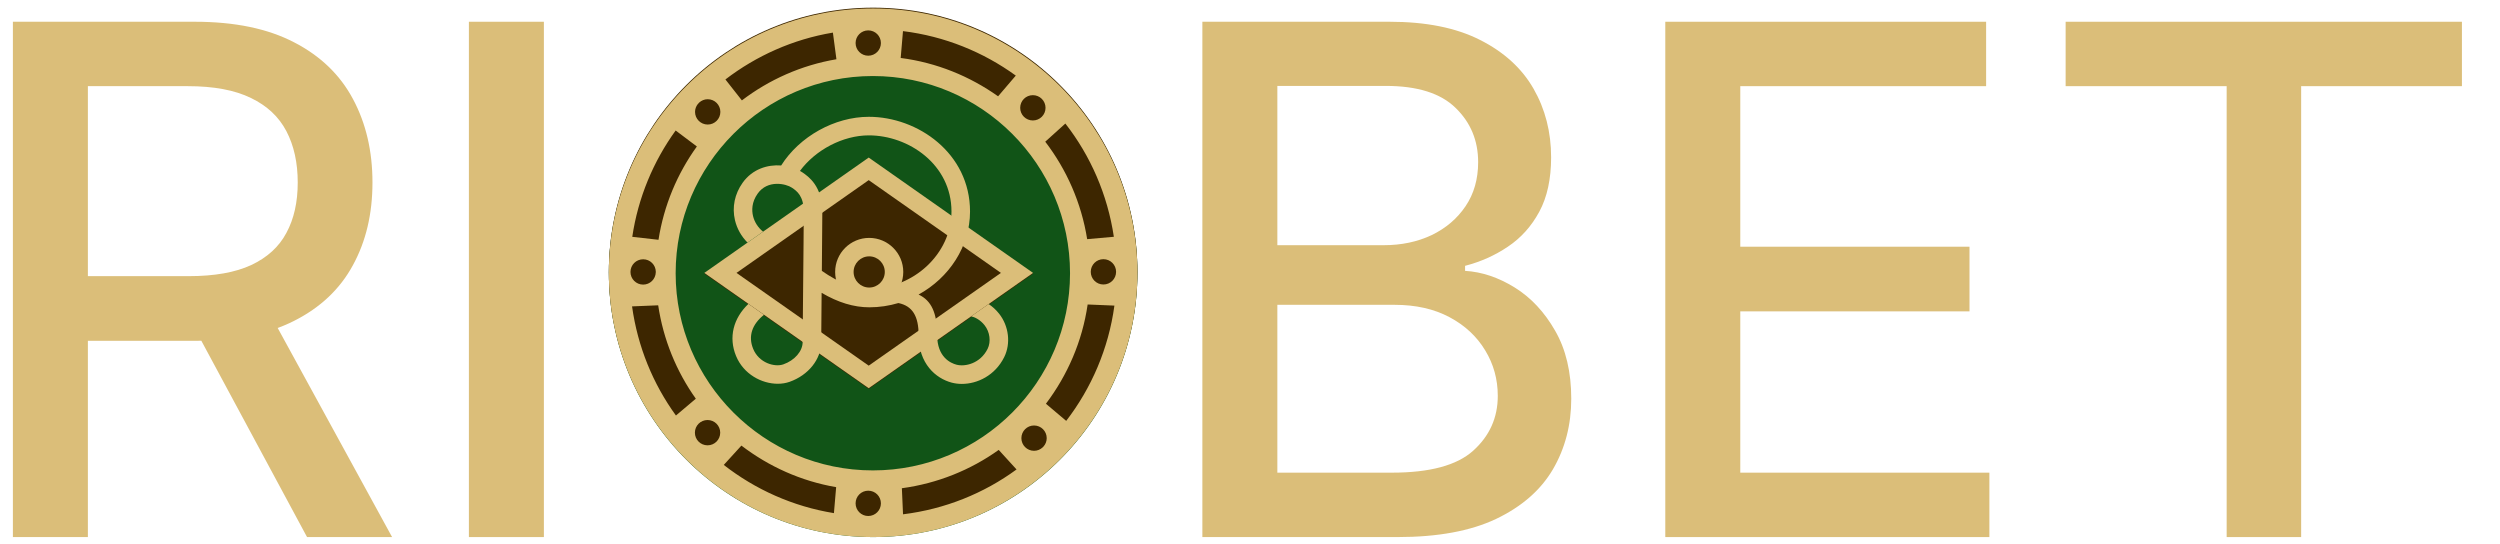 <svg width="170" height="37" viewBox="0 0 170 37" fill="none" xmlns="http://www.w3.org/2000/svg">
<g filter="url(#filter0_d_2859_105)">
<path d="M142.463 5.859V1.479H169.411V5.859H158.478V36.521H153.413V5.859H142.463Z" fill="#DBBE79"/>
<path d="M115.24 36.521V1.479H137.056V5.859H120.339V16.776H135.926V21.173H120.339V32.141H137.278V36.521H115.24Z" fill="#DBBE79"/>
<path d="M83.761 36.521V1.479H96.492C98.967 1.479 101.014 1.89 102.634 2.711C104.265 3.532 105.48 4.639 106.279 6.03C107.077 7.422 107.476 8.979 107.476 10.701C107.476 12.173 107.208 13.405 106.672 14.397C106.136 15.39 105.423 16.183 104.533 16.776C103.655 17.369 102.685 17.802 101.625 18.076V18.418C102.765 18.487 103.889 18.863 104.995 19.547C106.102 20.232 107.02 21.213 107.75 22.491C108.48 23.757 108.845 25.297 108.845 27.11C108.845 28.89 108.429 30.492 107.596 31.918C106.763 33.333 105.474 34.456 103.729 35.289C101.995 36.11 99.765 36.521 97.039 36.521H83.761ZM88.86 32.141H96.646C99.224 32.141 101.066 31.645 102.172 30.652C103.29 29.648 103.849 28.405 103.849 26.922C103.849 25.793 103.564 24.761 102.993 23.825C102.423 22.878 101.613 22.125 100.564 21.567C99.514 21.008 98.271 20.728 96.834 20.728H88.86V32.141ZM88.86 16.673H96.098C97.296 16.673 98.379 16.445 99.349 15.989C100.319 15.521 101.089 14.865 101.659 14.021C102.229 13.177 102.514 12.179 102.514 11.027C102.514 9.555 102.001 8.323 100.974 7.331C99.959 6.338 98.379 5.842 96.235 5.842H88.86V16.673Z" fill="#DBBE79"/>
<circle cx="61.373" cy="18.549" r="17.972" fill="#115417"/>
<path d="M61.072 26.448L49.894 18.606L61.072 10.764L72.248 18.606L61.072 26.448Z" fill="#3D2600"/>
<path fill-rule="evenodd" clip-rule="evenodd" d="M61.373 36.464C71.298 36.464 79.344 28.418 79.344 18.492C79.344 8.567 71.298 0.521 61.373 0.521C51.447 0.521 43.401 8.567 43.401 18.492C43.401 28.418 51.447 36.464 61.373 36.464ZM61.373 32.038C68.854 32.038 74.918 25.974 74.918 18.492C74.918 11.011 68.854 4.947 61.373 4.947C53.892 4.947 47.827 11.011 47.827 18.492C47.827 25.974 53.892 32.038 61.373 32.038Z" fill="#3D2600"/>
<path d="M61.372 0.577C51.463 0.577 43.401 8.639 43.401 18.548C43.401 28.458 51.463 36.521 61.372 36.521C71.282 36.521 79.344 28.458 79.344 18.548C79.344 8.639 71.282 0.577 61.372 0.577ZM74.445 8.401C76.154 10.595 77.313 13.23 77.742 16.102L75.927 16.262C75.535 13.799 74.532 11.536 73.077 9.635L74.445 8.401ZM77.894 18.485C77.894 18.961 77.509 19.346 77.032 19.346C76.556 19.346 76.172 18.961 76.172 18.485C76.172 18.009 76.556 17.624 77.032 17.624C77.509 17.624 77.894 18.009 77.894 18.485ZM49.444 7.085C49.479 7.049 49.51 7.01 49.545 6.974C49.698 6.835 49.9 6.747 50.123 6.747C50.6 6.747 50.985 7.132 50.985 7.609C50.985 8.084 50.601 8.469 50.123 8.469C49.648 8.469 49.263 8.084 49.263 7.609C49.263 7.41 49.333 7.23 49.444 7.085ZM61.353 5.17C68.747 5.17 74.762 11.185 74.762 18.579C74.762 25.972 68.747 31.988 61.353 31.988C53.959 31.988 47.944 25.972 47.944 18.579C47.944 11.185 53.959 5.17 61.353 5.17ZM72.234 6.471C72.711 6.471 73.096 6.856 73.096 7.332C73.096 7.808 72.712 8.192 72.234 8.192C71.759 8.192 71.373 7.808 71.373 7.332C71.373 6.855 71.759 6.471 72.234 6.471ZM63.403 2.116C66.244 2.466 68.863 3.538 71.074 5.14L69.87 6.549C67.947 5.185 65.694 4.258 63.247 3.942L63.403 2.116ZM61.04 2.066C61.517 2.066 61.902 2.451 61.902 2.927C61.902 3.402 61.517 3.788 61.04 3.788C60.564 3.788 60.18 3.403 60.18 2.927C60.18 2.451 60.565 2.066 61.04 2.066ZM58.877 4.029C56.489 4.434 54.299 5.418 52.448 6.827L51.328 5.403C53.428 3.795 55.919 2.671 58.637 2.217L58.877 4.029ZM47.944 8.874L49.387 9.96C48.058 11.803 47.143 13.964 46.778 16.306L44.994 16.104C45.392 13.434 46.429 10.971 47.944 8.874ZM45.734 17.631C46.208 17.631 46.591 18.011 46.595 18.485C46.595 18.494 46.593 18.504 46.593 18.514C46.582 18.979 46.203 19.353 45.733 19.353C45.258 19.353 44.872 18.968 44.872 18.492C44.873 18.015 45.259 17.631 45.734 17.631ZM47.964 28.255C46.407 26.11 45.361 23.577 44.98 20.834L46.757 20.761C47.106 23.1 48.001 25.264 49.316 27.112L47.964 28.255ZM50.113 30.282C49.638 30.282 49.253 29.898 49.253 29.422C49.253 28.945 49.638 28.561 50.113 28.561C50.59 28.561 50.975 28.945 50.975 29.422C50.975 29.898 50.59 30.282 50.113 30.282ZM58.707 34.893C55.916 34.44 53.357 33.283 51.216 31.615L52.416 30.3C54.271 31.718 56.463 32.716 58.858 33.126L58.707 34.893ZM61.04 35.088C60.564 35.088 60.18 34.703 60.18 34.228C60.18 33.751 60.564 33.367 61.04 33.367C61.517 33.367 61.902 33.752 61.902 34.228C61.902 34.703 61.517 35.088 61.04 35.088ZM63.406 34.973L63.327 33.2C65.757 32.871 68.004 31.957 69.912 30.593L71.125 31.923C68.906 33.547 66.266 34.62 63.406 34.973ZM72.951 30.371C72.933 30.39 72.915 30.409 72.895 30.427C72.742 30.567 72.54 30.655 72.315 30.655C71.84 30.655 71.454 30.27 71.454 29.794C71.454 29.317 71.84 28.933 72.315 28.933C72.792 28.933 73.177 29.318 73.177 29.794C73.177 30.017 73.09 30.219 72.951 30.371ZM74.502 28.62L73.123 27.454C74.588 25.517 75.596 23.216 75.96 20.705L77.78 20.781C77.383 23.704 76.219 26.386 74.502 28.62Z" fill="#DBBE79"/>
<path d="M61.072 26.398L49.894 18.557L61.072 10.714L72.248 18.557L61.072 26.398ZM52.081 18.557L61.072 24.864L70.063 18.557L61.072 12.249L52.081 18.557Z" fill="#DBBE79"/>
<path d="M61.106 20.808C59.828 20.808 58.79 19.769 58.79 18.492C58.79 17.215 59.829 16.177 61.106 16.177C62.383 16.177 63.422 17.215 63.422 18.492C63.422 19.769 62.383 20.808 61.106 20.808ZM61.106 17.432C60.521 17.432 60.045 17.908 60.045 18.492C60.045 19.077 60.521 19.553 61.106 19.553C61.69 19.553 62.166 19.077 62.166 18.492C62.166 17.908 61.69 17.432 61.106 17.432Z" fill="#DBBE79"/>
<path d="M69.94 21.332C69.723 21.057 69.476 20.841 69.227 20.676L68.035 21.512C68.267 21.557 68.65 21.734 68.95 22.114C69.314 22.574 69.398 23.235 69.158 23.721C68.66 24.723 67.62 24.954 67.042 24.799C66.646 24.695 65.727 24.288 65.727 22.793C65.727 21.29 65.34 20.436 64.463 20.03C66.532 18.895 67.962 16.765 67.962 14.383C67.962 10.405 64.391 7.943 61.083 7.943C58.747 7.943 56.361 9.285 55.12 11.252C54.2 11.184 53.167 11.488 52.497 12.43C51.956 13.19 51.771 14.091 51.977 14.969C52.113 15.55 52.413 16.076 52.831 16.496L53.889 15.754C53.548 15.478 53.303 15.104 53.204 14.681C53.118 14.313 53.103 13.752 53.524 13.161C54.202 12.208 55.445 12.487 55.856 12.767C56.175 12.985 56.656 13.314 56.656 14.405C56.656 15.208 56.632 17.613 56.611 19.727C56.595 21.389 56.58 22.872 56.58 23.259C56.58 23.881 56.04 24.505 55.266 24.777C54.677 24.984 53.611 24.684 53.216 23.723C52.865 22.87 53.13 22.059 53.953 21.406L52.894 20.663C51.862 21.643 51.531 22.942 52.05 24.203C52.562 25.449 53.798 26.096 54.888 26.096C55.168 26.096 55.439 26.053 55.685 25.967C56.974 25.514 57.842 24.425 57.842 23.26C57.842 22.887 57.855 21.497 57.87 19.912C58.992 20.571 60.062 20.897 61.117 20.897C61.8 20.897 62.463 20.794 63.092 20.607C64.042 20.806 64.466 21.485 64.466 22.794C64.466 24.731 65.629 25.73 66.717 26.019C66.932 26.076 67.164 26.106 67.404 26.106C68.456 26.106 69.663 25.539 70.287 24.283C70.744 23.36 70.605 22.175 69.94 21.332ZM61.117 19.635C60.11 19.635 59.05 19.233 57.886 18.42C57.902 16.702 57.918 15.044 57.918 14.405C57.918 12.649 56.973 12.003 56.562 11.721C56.51 11.686 56.455 11.653 56.397 11.622C57.455 10.19 59.317 9.205 61.083 9.205C63.785 9.205 66.701 11.184 66.701 14.383C66.701 17.23 64.144 19.635 61.117 19.635Z" fill="#DBBE79"/>
<path d="M38.984 1.479V36.521H33.885V1.479H38.984Z" fill="#DBBE79"/>
<path d="M2.877 36.521V1.479H15.248C17.962 1.479 20.215 1.947 22.006 2.882C23.797 3.806 25.132 5.095 26.01 6.749C26.888 8.392 27.328 10.28 27.328 12.412C27.328 14.546 26.883 16.422 25.993 18.042C25.115 19.662 23.78 20.922 21.989 21.823C20.21 22.724 17.962 23.175 15.248 23.175H5.752V18.778H14.837C16.582 18.778 17.997 18.527 19.08 18.025C20.175 17.511 20.974 16.781 21.476 15.835C21.989 14.888 22.246 13.747 22.246 12.412C22.246 11.066 21.989 9.903 21.476 8.922C20.962 7.941 20.158 7.188 19.063 6.663C17.968 6.127 16.537 5.859 14.769 5.859H7.976V36.521H2.877ZM20.021 20.728L28.662 36.521H22.879L14.375 20.728H20.021Z" fill="#DBBE79"/>
</g>
<defs>
<filter id="filter0_d_2859_105" x="0.877" y="0.521" width="168.534" height="36" filterUnits="userSpaceOnUse" color-interpolation-filters="sRGB">
<feFlood flood-opacity="0" result="BackgroundImageFix"/>
<feColorMatrix in="SourceAlpha" type="matrix" values="0 0 0 0 0 0 0 0 0 0 0 0 0 0 0 0 0 0 127 0" result="hardAlpha"/>
<feOffset dx="-2"/>
<feComposite in2="hardAlpha" operator="out"/>
<feColorMatrix type="matrix" values="0 0 0 0 0 0 0 0 0 0 0 0 0 0 0 0 0 0 0.5 0"/>
<feBlend mode="normal" in2="BackgroundImageFix" result="effect1_dropShadow_2859_105"/>
<feBlend mode="normal" in="SourceGraphic" in2="effect1_dropShadow_2859_105" result="shape"/>
</filter>
</defs>
</svg>
